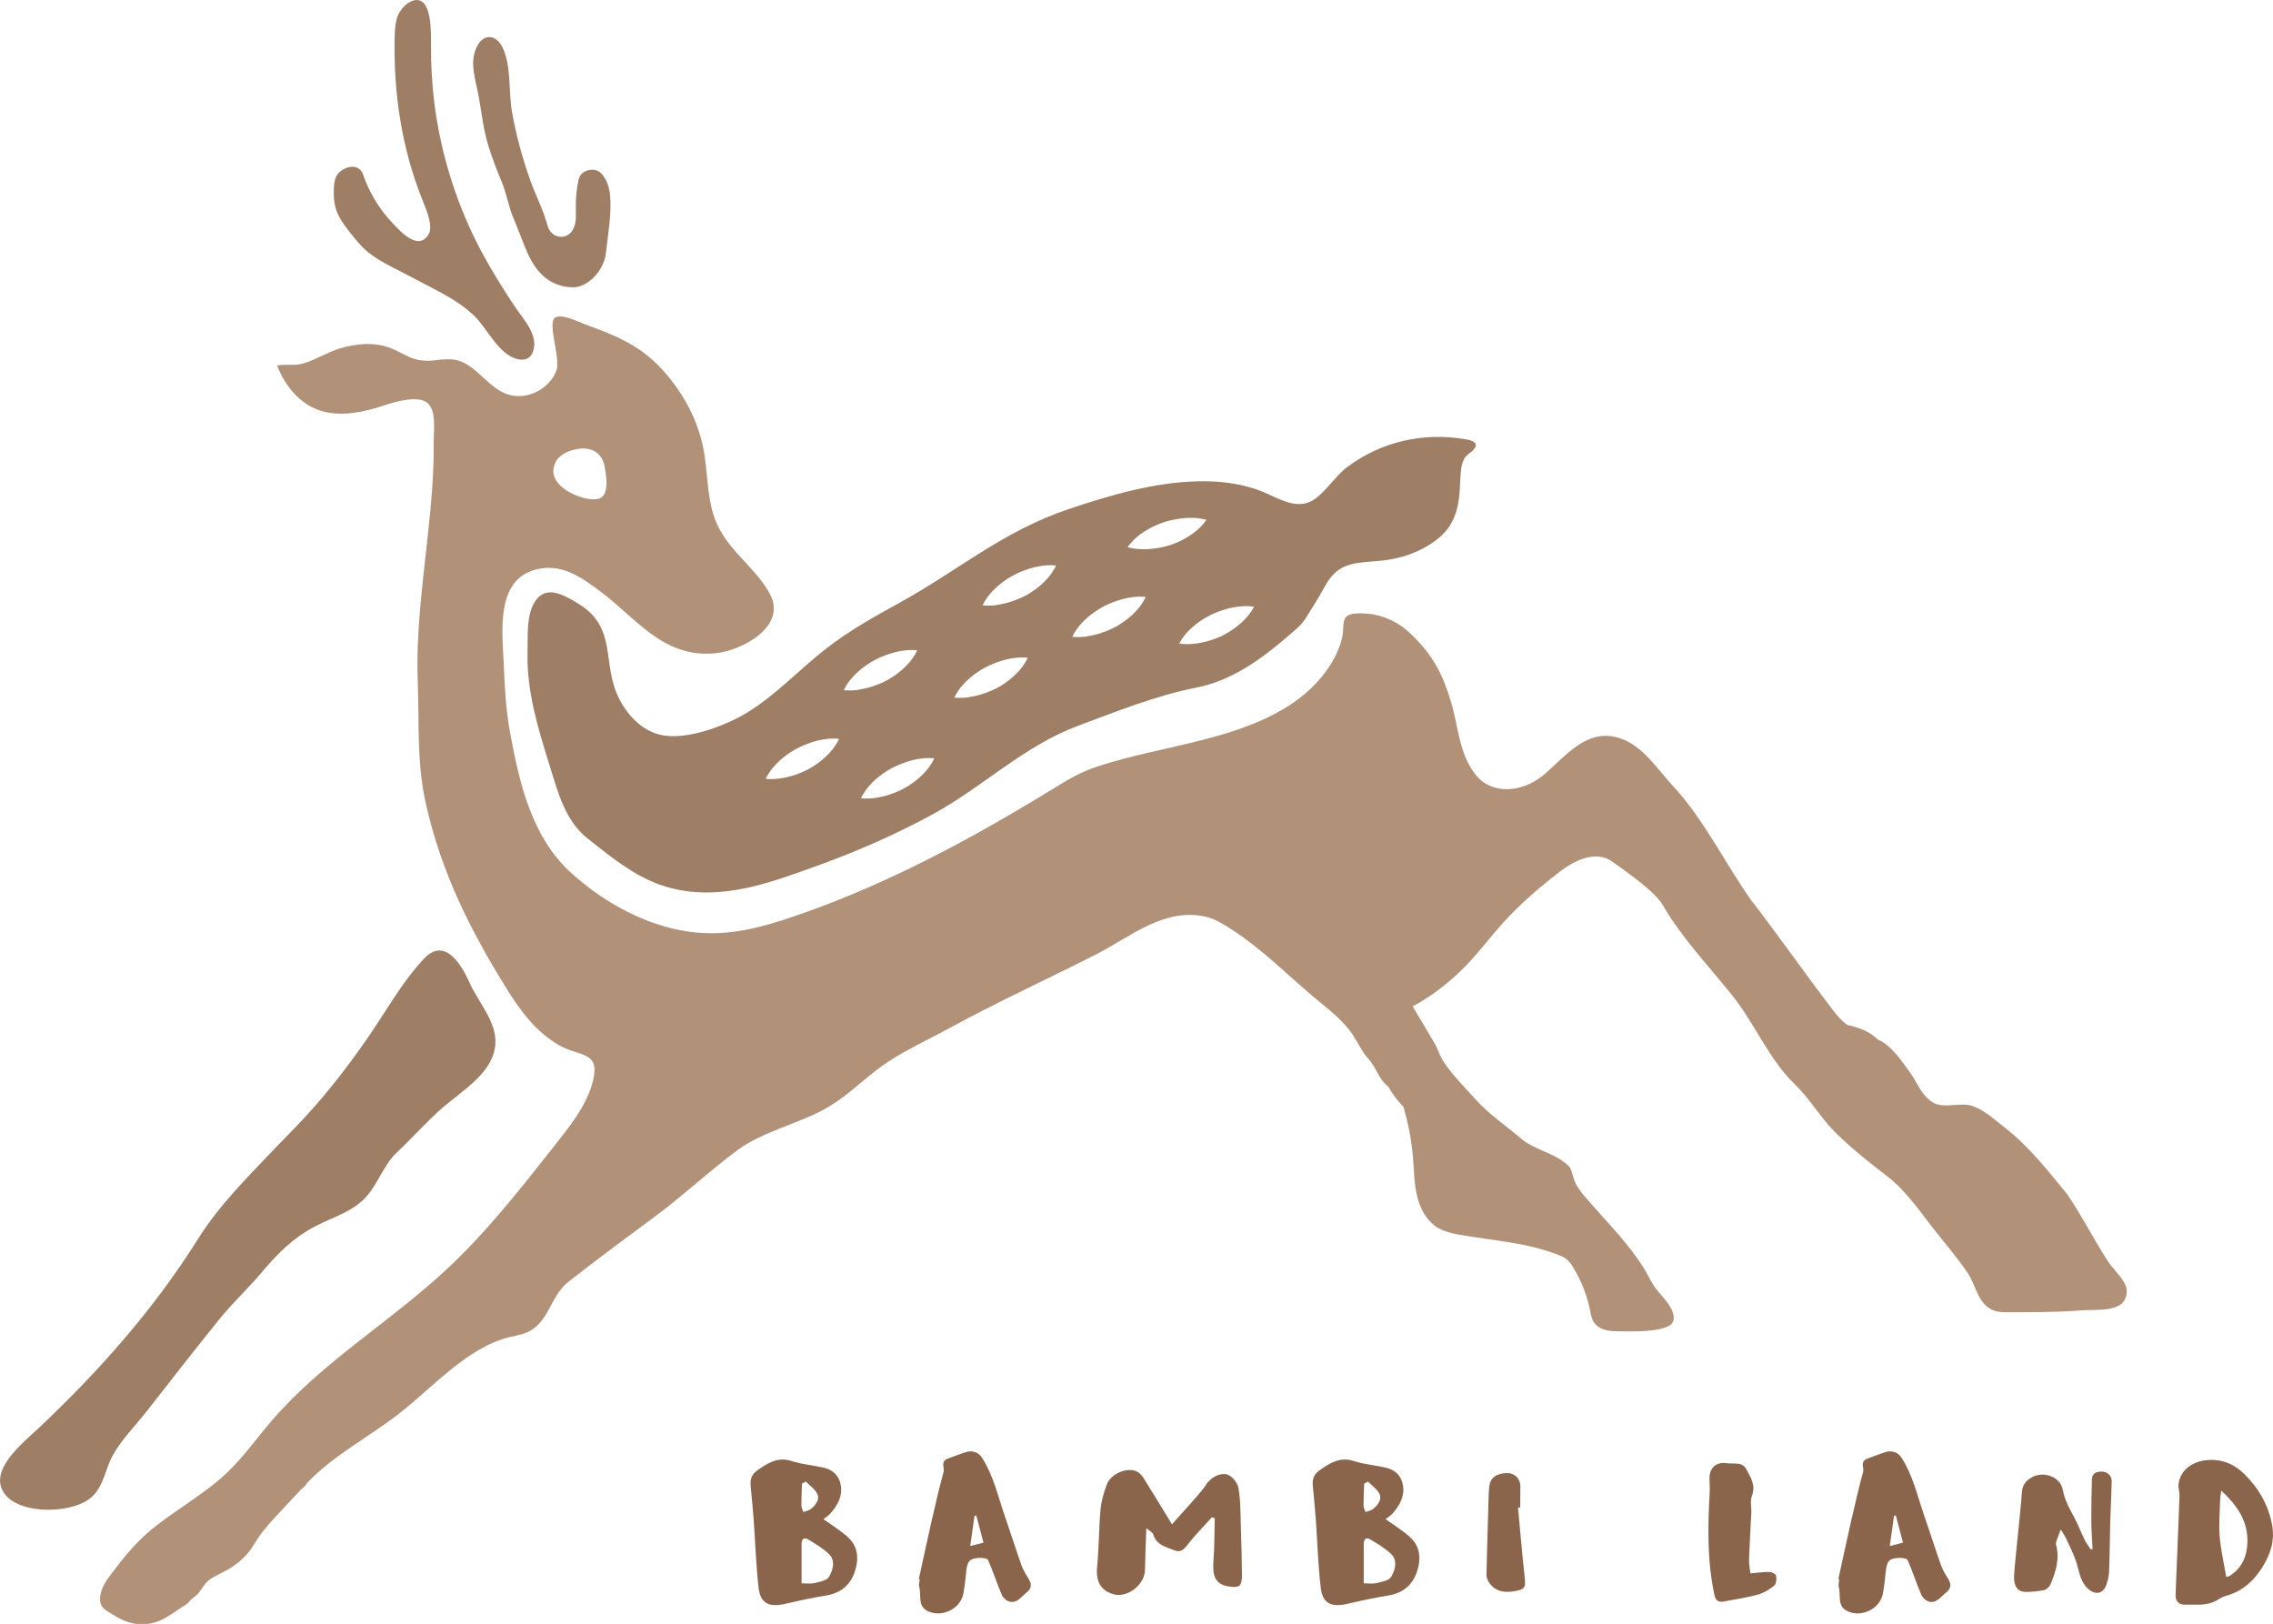 <?xml version="1.0" encoding="UTF-8"?><svg id="Logo_Medium" xmlns="http://www.w3.org/2000/svg" viewBox="0 0 214.66 153.34"><defs><style>.cls-1{fill:#9f7e66;}.cls-2{fill:#b29179;}.cls-3{fill:#8a654c;}</style></defs><g><path class="cls-3" d="M80.04,145.13c.96,.83,1.1,1.97,.71,3.21-.42,1.32-1.33,2.09-2.72,2.32-1.3,.21-2.59,.49-3.88,.79-1.51,.35-2.34-.03-2.51-1.52-.24-2.1-.31-4.24-.46-6.37-.08-1.09-.19-2.19-.29-3.28-.05-.54,.07-1.02,.56-1.38,1.01-.74,2-1.36,3.3-.94,.97,.32,2.03,.4,3.04,.63,.9,.21,1.48,.79,1.62,1.7,.16,1.01-.32,1.89-1.02,2.66-.18,.2-.42,.34-.63,.5,.81,.58,1.6,1.07,2.29,1.67m-4.31-5.02c-.02,.68-.06,1.36-.06,2.04,0,.22,.12,.43,.19,.64,.25-.09,.53-.14,.73-.3,.45-.37,.83-.9,.59-1.4-.22-.47-.72-.79-1.09-1.18-.12,.07-.24,.13-.36,.2m1.13,9.4c.5-.12,1.21-.24,1.41-.59,.4-.66,.63-1.56,.02-2.15-.56-.55-1.28-.96-1.96-1.38-.48-.29-.64,.01-.64,.48,0,1.19,0,2.38,0,3.65,.42,0,.81,.07,1.18-.02"/><path class="cls-3" d="M88.06,143.3c.33-1.43,.65-2.87,1.05-4.29,.12-.42-.33-1,.4-1.27,.44-.16,.87-.34,1.32-.49,.29-.1,.62-.22,.9-.2,.43,.05,.76,.2,1.04,.65,1.04,1.63,1.46,3.53,2.08,5.33,.55,1.59,1.06,3.2,1.62,4.78,.17,.48,.45,.92,.71,1.35,.28,.46,.22,.87-.23,1.22-.5,.39-.91,1.06-1.64,.85-.29-.08-.59-.37-.71-.65-.46-1.07-.81-2.19-1.28-3.25-.07-.17-.5-.23-.77-.22-.94,.02-1.19,.28-1.29,1.21-.07,.71-.15,1.41-.27,2.11-.25,1.47-1.94,2.28-3.22,1.77-1.2-.47-.72-1.53-.96-2.34-.06-.21,.03-.48,.05-.73-.03,0-.06,0-.09-.01,.43-1.94,.84-3.88,1.28-5.82m4.15-.19c-.06,.01-.11,.02-.17,.03-.13,.92-.26,1.85-.4,2.85,.45-.11,.82-.21,1.25-.32-.24-.89-.46-1.73-.68-2.56"/><path class="cls-3" d="M113.88,140.19c.55-.73,1.27-1.09,1.92-.98,.49,.09,1.07,.77,1.16,1.31,.22,1.23,.18,2.53,.23,3.81,.05,1.5,.09,3,.1,4.51,0,.31-.07,.79-.26,.91-.27,.16-.7,.1-1.03,.05-1.4-.22-1.49-1.25-1.4-2.44,.1-1.33,.08-2.65,.12-3.98-.09-.04-.18-.08-.26-.11-.78,.87-1.61,1.69-2.32,2.61-.39,.51-.69,.74-1.28,.5-.79-.32-1.65-.5-1.94-1.46-.07-.23-.38-.37-.66-.62-.05,1.38-.11,2.67-.13,3.95-.02,1.4-1.67,2.68-2.99,2.29-1.22-.36-1.66-1.24-1.53-2.58,.18-1.79,.16-3.59,.32-5.38,.07-.8,.3-1.63,.6-2.41,.39-1.02,1.89-1.64,2.81-1.23,.26,.12,.49,.36,.64,.6,.87,1.39,1.72,2.8,2.7,4.4,1.19-1.36,2.3-2.49,3.24-3.74"/><path class="cls-3" d="M133.13,145.13c.96,.83,1.1,1.97,.71,3.21-.42,1.32-1.33,2.09-2.72,2.32-1.3,.21-2.59,.49-3.88,.79-1.51,.35-2.34-.03-2.51-1.52-.25-2.1-.31-4.24-.46-6.37-.08-1.09-.19-2.19-.29-3.28-.05-.54,.07-1.02,.56-1.38,1.01-.74,2-1.36,3.3-.94,.97,.32,2.03,.4,3.04,.63,.9,.21,1.48,.79,1.62,1.7,.16,1.01-.32,1.89-1.02,2.66-.18,.2-.42,.34-.63,.5,.81,.58,1.6,1.07,2.29,1.67m-4.31-5.02c-.02,.68-.06,1.36-.06,2.04,0,.22,.12,.43,.19,.64,.25-.09,.53-.14,.73-.3,.45-.37,.83-.9,.59-1.4-.22-.47-.72-.79-1.09-1.18-.12,.07-.24,.13-.36,.2m1.13,9.4c.5-.12,1.21-.24,1.41-.59,.4-.66,.63-1.56,.02-2.15-.56-.55-1.27-.96-1.96-1.38-.48-.29-.64,.01-.64,.48,0,1.19,0,2.38,0,3.65,.42,0,.81,.07,1.18-.02"/><path class="cls-3" d="M144,149.11c.08,.7,.02,.93-.7,1.09-1.08,.24-2.06,.17-2.69-.79-.13-.2-.23-.46-.23-.7,.04-2.04,.11-4.07,.17-6.11,.02-.73,.02-1.46,.09-2.18,.07-.84,.62-1.27,1.61-1.32,.71-.04,1.27,.44,1.33,1.13,0,.05,0,.1,0,.15,0,.65,0,1.31-.01,1.96-.07,.01-.14,.02-.21,.03,.21,2.25,.4,4.5,.65,6.74"/><path class="cls-3" d="M167.11,148.45c.23,0,.58,.17,.62,.33,.06,.29,.03,.77-.16,.93-.44,.37-.99,.71-1.53,.86-1.06,.29-2.14,.45-3.21,.65-.47,.09-.79-.01-.91-.56-.69-3.16-.65-6.42-.46-9.7,.03-.46-.02-.91-.02-1.37,0-1,.65-1.57,1.64-1.42,.65,.1,1.46-.18,1.85,.58,.4,.78,.91,1.49,.51,2.53-.18,.48-.02,1.05-.05,1.57-.07,1.45-.16,2.89-.21,4.34-.02,.46,.08,.93,.12,1.38,.63-.05,1.22-.14,1.8-.13"/><path class="cls-3" d="M174.9,143.3c.33-1.43,.65-2.87,1.05-4.29,.12-.42-.33-1,.4-1.27,.44-.16,.87-.34,1.32-.49,.29-.1,.62-.22,.9-.2,.43,.05,.76,.2,1.04,.65,1.04,1.63,1.46,3.53,2.08,5.33,.55,1.59,1.06,3.2,1.62,4.78,.17,.48,.45,.92,.71,1.35,.28,.46,.22,.87-.23,1.22-.5,.39-.91,1.06-1.64,.85-.29-.08-.59-.37-.71-.65-.46-1.07-.81-2.19-1.28-3.25-.07-.17-.5-.23-.77-.22-.94,.02-1.19,.28-1.29,1.21-.07,.71-.15,1.41-.27,2.11-.25,1.47-1.94,2.28-3.22,1.77-1.2-.47-.72-1.53-.96-2.34-.06-.21,.03-.48,.05-.73-.03,0-.06,0-.09-.01,.43-1.94,.84-3.88,1.28-5.82m4.15-.19c-.06,.01-.11,.02-.17,.03-.13,.92-.26,1.85-.4,2.85,.45-.11,.82-.21,1.25-.32-.24-.89-.46-1.73-.68-2.56"/><path class="cls-3" d="M194.3,145.26c-.06,.2-.18,.43-.13,.6,.36,1.29,0,2.53-.53,3.76-.09,.22-.37,.48-.59,.53-.6,.12-1.21,.18-1.81,.17-.71-.01-1.09-.59-1.03-1.55,.08-1.25,.23-2.5,.35-3.75,.13-1.38,.29-2.76,.39-4.14,.04-.53,.27-.91,.68-1.22,1.15-.87,2.94-.3,3.18,1.03,.18,.98,.65,1.8,1.1,2.64,.36,.68,.63,1.4,.97,2.09,.16,.32,.38,.6,.58,.9,.06-.02,.11-.03,.16-.05-.04-.9-.12-1.81-.12-2.72,0-1.29,.02-2.58,.06-3.88,.02-.55,.4-.7,.89-.71,.53-.01,1,.37,.98,.94-.03,1.26-.11,2.51-.14,3.77-.04,1.59-.05,3.17-.11,4.76-.02,.43-.13,.88-.29,1.3-.29,.74-.93,.87-1.53,.43-.86-.63-.97-1.63-1.25-2.57-.24-.78-.62-1.51-.96-2.25-.15-.33-.37-.63-.53-.91-.12,.32-.23,.56-.31,.82"/><path class="cls-3" d="M206.38,151.53c-.67,.02-.94-.37-.92-.98,.12-3.08,.26-6.16,.37-9.24,.02-.4-.14-.8-.09-1.19,.17-1.32,1.33-2.12,2.66-2.24,1.48-.14,2.64,.42,3.52,1.28,1.34,1.32,2.32,2.91,2.67,4.93,.23,1.34-.14,2.53-.76,3.61-.72,1.26-1.76,2.37-3.24,2.88-.33,.11-.69,.19-.97,.38-.85,.59-1.75,.58-2.46,.57-.39,0-.59,0-.78,0m3.29-9.91c-.03,1.15-.14,2.32-.05,3.45,.11,1.28,.4,2.52,.62,3.82,.03,0,.19,0,.29-.06,1.19-.73,1.66-1.85,1.71-3.11,.09-2.12-1.01-3.6-2.46-4.96-.05,.35-.11,.61-.11,.86"/></g><g><path class="cls-1" d="M.37,138.45c-.45,.88-.55,1.79,.08,2.63,1.54,2.04,6.67,1.87,8.33,.17,1.05-1.07,1.17-2.53,1.84-3.77,.82-1.52,2.25-2.94,3.31-4.31,2.22-2.86,4.46-5.71,6.73-8.53,1.27-1.58,2.72-2.91,4.03-4.46,1.52-1.81,2.96-3.27,5.08-4.38,1.69-.89,3.56-1.36,4.86-2.84,1.12-1.28,1.61-2.98,2.87-4.16,1.46-1.36,2.8-2.91,4.32-4.22,2.02-1.74,4.77-3.32,4.96-5.98,.15-2.11-1.59-3.91-2.4-5.73-.74-1.67-2.33-4.47-4.33-2.35-2.16,2.29-3.63,5.06-5.42,7.62-1.82,2.62-3.78,5.15-5.96,7.49-.91,.98-1.85,1.92-2.77,2.88-2.52,2.63-5.24,5.36-7.18,8.45-4.18,6.67-9.31,12.45-15.01,17.84-.9,.85-2.59,2.21-3.34,3.67"/><path class="cls-2" d="M199.15,119.23c-1.38-2.12-2.51-4.39-3.94-6.48-1.89-2.29-3.58-4.49-5.96-6.34-.86-.67-1.9-1.61-2.95-1.97-1.15-.4-2.74,.3-3.78-.35-1.08-.67-1.38-1.74-2.08-2.73-.86-1.21-1.89-2.71-3.09-3.19-.76-.76-1.8-1.16-2.88-1.38-.39-.29-.77-.64-1.12-1.09-2.74-3.52-5.26-7.2-7.99-10.72-2.41-3.4-4.46-7.62-7.28-10.66-1.74-1.87-3.27-4.5-6.01-4.81-2.69-.31-4.59,2.3-6.45,3.79-1.86,1.49-4.78,1.85-6.35-.25-1.51-2.02-1.55-4.51-2.24-6.78-.81-2.68-1.7-4.4-3.81-6.43-1.09-1.05-2.55-1.77-4.07-1.89-.53-.04-1.64-.12-2.04,.31-.33,.36-.23,1.23-.31,1.69-.2,1.05-.65,2.05-1.23,2.94-4.09,6.25-13.1,7.02-19.67,8.82-1.26,.35-2.53,.69-3.72,1.24-.95,.43-1.84,.99-2.74,1.54-7.59,4.66-15.49,8.92-23.93,11.86-3.81,1.33-7.28,2.28-11.32,1.48-3.79-.75-7.43-2.83-10.27-5.42-3.73-3.4-4.87-8.47-5.75-13.23-.4-2.16-.51-4.31-.6-6.51-.13-3-.8-7.97,3.11-8.91,2.35-.56,4.13,.69,5.94,2.03,3.47,2.57,5.97,6.36,10.91,5.9,2.61-.25,6.85-2.58,5.16-5.64-1.44-2.61-4.13-4.16-5.19-7.08-.8-2.2-.63-4.65-1.14-6.93-.53-2.37-1.64-4.5-3.17-6.39-.82-1.01-1.76-1.93-2.84-2.66-1.57-1.06-3.36-1.73-5.14-2.38-.62-.23-2.1-.98-2.75-.64-.85,.44,.54,3.91,.07,5.07-.71,1.74-2.8,2.81-4.62,2.19-2-.68-3.18-3.24-5.36-3.3-1.39-.04-1.64,.27-2.95,.07-.96-.15-1.78-.76-2.68-1.12-1.52-.6-3.25-.45-4.82,.02-1.23,.37-2.36,1.13-3.58,1.45-.8,.21-1.58,0-2.35,.17,.64,1.67,1.83,3.27,3.49,4.03,2.11,.96,4.59,.41,6.69-.29,.96-.32,3.02-.92,3.95-.26,.95,.68,.65,2.62,.66,3.74,.03,3.19-.29,6.38-.64,9.55-.47,4.32-1.03,8.66-.87,13.01,.15,3.91-.11,7.68,.76,11.56,1.45,6.49,4.18,11.95,7.66,17.54,1.3,2.09,2.72,4.01,4.89,5.28,1.89,1.11,3.86,.55,3.28,3.21-.52,2.4-2.29,4.54-3.77,6.42-3.2,4.06-6.41,8.14-10.2,11.65-5.29,4.91-11.65,8.67-16.36,14.14-1.43,1.66-2.7,3.47-4.29,4.98-2.15,2.04-4.82,3.46-7.11,5.35-1.24,1.02-2.32,2.25-3.29,3.53-.55,.73-1.21,1.46-1.47,2.35-.12,.41-.18,.98,.07,1.37,.22,.35,.74,.59,1.09,.82,1.8,1.15,3.56,1.21,5.36,0,.52-.35,1.04-.68,1.56-1.03,.18-.12,.29-.32,.45-.46,.19-.16,.39-.28,.57-.47,.4-.45,.69-1.07,1.19-1.41,.64-.43,1.38-.7,2.03-1.13,.68-.45,1.3-.99,1.78-1.66,.27-.37,.49-.77,.75-1.15,.62-.9,1.38-1.71,2.13-2.51,.41-.44,.83-.89,1.24-1.33,.22-.23,.43-.46,.65-.69,.11-.12,.52-.42,.54-.58,2.46-2.63,5.9-4.39,8.76-6.62,3.17-2.47,6.42-6.22,10.37-7.19,.52-.13,1.04-.21,1.54-.4,2.21-.84,2.29-3.46,4.06-4.84,2.68-2.1,5.42-4.13,8.15-6.15,2.7-1.99,5.19-4.35,7.87-6.32,2.26-1.66,5.5-2.4,8.02-3.75,1.92-1.02,3.37-2.47,5.05-3.77,2.05-1.59,4.68-2.75,6.95-3.99,4.53-2.48,9.23-4.61,13.82-6.95,3.2-1.63,6.46-4.48,10.42-3.51,.8,.2,1.51,.65,2.21,1.09,3.15,2.01,5.6,4.61,8.48,6.96,.97,.79,1.92,1.57,2.71,2.55,.55,.68,.92,1.48,1.4,2.21,.22,.33,.5,.61,.73,.92,.31,.42,.54,.94,.82,1.39,.23,.38,.5,.67,.79,.9,.29,.5,.6,.98,.98,1.41,.15,.18,.3,.35,.45,.51,.47,1.6,.78,3.24,.91,4.9,.09,1.18,.1,2.37,.38,3.53,.28,1.15,.87,2.28,1.86,2.92,.65,.41,1.42,.59,2.18,.72,3.16,.56,6.14,.7,9.17,1.85,.32,.12,.64,.25,.91,.46,.25,.21,.44,.48,.61,.76,.77,1.26,1.32,2.65,1.61,4.09,.07,.36,.13,.73,.32,1.05,.39,.65,1.22,.88,1.97,.89,1.06,.01,5.37,.25,5.59-1.05,.16-.96-.89-2.04-1.46-2.7-.64-.75-.86-1.43-1.4-2.28-1.37-2.17-3.31-4.16-5.01-6.09-.45-.52-.93-1.04-1.28-1.63-.3-.51-.35-1.06-.58-1.58-.08-.19-.24-.33-.39-.46-1.31-1.1-3.07-1.35-4.31-2.42-1.41-1.21-3.03-2.28-4.27-3.68-.99-1.11-2.75-2.84-3.36-4.18-.02-.05-.05-.11-.07-.16-.13-.28-.21-.56-.37-.83-.72-1.2-1.41-2.41-2.14-3.61,1.87-.98,3.68-2.45,5.02-3.83,1.23-1.27,2.29-2.69,3.47-4.01,1.63-1.81,3.48-3.4,5.42-4.89,1.32-1.01,3.38-2.09,4.97-.92,1.31,.96,3.97,2.76,4.73,4.07,1.81,3.12,4.31,5.73,6.56,8.53,2.1,2.61,3.48,6.05,5.88,8.37,1.53,1.48,2.48,3.23,3.96,4.68,1.57,1.54,3.32,2.9,4.84,4.07,1.84,1.41,3.31,3.66,4.75,5.45,.96,1.2,1.97,2.4,2.83,3.68,.81,1.21,.96,3.08,2.6,3.57,.37,.11,.77,.11,1.16,.11,2.35,0,4.7,.01,7.04-.18,1.17-.1,3.58,.22,4.1-1.18,.08-.21,.11-.45,.1-.74-.05-.86-1.21-1.88-1.68-2.59M52.39,43.79c.38-.93,1.53-1.35,2.46-1.43,1.1-.1,2.04,.5,2.24,1.64,.06,.33,.15,.83,.18,1.34,.04,.82-.09,1.64-.85,1.78-.26,.05-.53,.03-.79,0-1.44-.2-4-1.45-3.23-3.32"/><path class="cls-1" d="M138.7,42.86c-1.71,1.19,.47,5.49-3.08,8.15-1.67,1.25-3.62,1.84-5.68,1.98-2.43,.17-3.7,.32-4.86,2.45-.52,.96-1.11,1.87-1.68,2.8-.53,.85-1.07,1.23-1.81,1.87-2.55,2.2-5.3,4.17-8.61,4.82-3.81,.75-7.5,2.24-11.13,3.59-5.18,1.93-8.92,5.71-13.69,8.33-3.39,1.86-7.2,3.54-10.84,4.85-4.49,1.62-9.08,3.4-13.97,2.16-3.03-.77-5.43-2.77-7.83-4.66-2.16-1.7-2.82-4.37-3.62-6.93-1.08-3.46-2.17-7-2.08-10.63,.04-1.58-.14-3.63,.76-4.92,1.02-1.47,2.64-.58,4.05,.29,3.8,2.34,2.09,5.72,3.93,9.14,.79,1.47,2.05,2.76,3.66,3.2,2.43,.67,6.28-.8,8.37-2.08,2.75-1.69,4.95-4.11,7.49-6.07,2.11-1.64,4.45-2.95,6.8-4.24,5.64-3.1,9.82-6.8,16.05-8.89,3.94-1.32,8.04-2.53,12.22-2.62,2.06-.05,4.17,.2,6.09,.98,1.36,.55,2.98,1.63,4.48,.95,1.23-.55,2.33-2.39,3.46-3.24,3.22-2.43,7.19-3.34,11.16-2.67,0,0,2.07,.19,.36,1.38m-57.62,22.27c.78-.1,1.72-.39,2.61-.84,.88-.47,1.66-1.11,2.17-1.71,.52-.59,.76-1.16,.76-1.16,0,0-.61-.09-1.39,.04-.78,.11-1.73,.41-2.59,.86-.86,.46-1.66,1.09-2.18,1.7-.53,.59-.77,1.16-.77,1.16,0,0,.61,.08,1.38-.03m10.45,.68c.78-.1,1.72-.39,2.61-.84,.88-.47,1.66-1.11,2.17-1.71,.52-.59,.76-1.16,.76-1.16,0,0-.61-.09-1.39,.04-.78,.11-1.73,.41-2.59,.86-.86,.46-1.66,1.09-2.18,1.7-.53,.59-.77,1.16-.77,1.16,0,0,.61,.08,1.38-.03m2.68-8.73c.78-.1,1.72-.39,2.61-.84,.88-.47,1.66-1.11,2.17-1.71,.52-.59,.76-1.16,.76-1.16,0,0-.61-.09-1.39,.04-.78,.11-1.73,.41-2.59,.86-.86,.46-1.66,1.09-2.18,1.7-.53,.59-.77,1.16-.77,1.16,0,0,.61,.08,1.38-.03m8.48,2.95c.78-.1,1.72-.39,2.61-.84,.88-.47,1.66-1.11,2.17-1.71,.52-.59,.76-1.16,.76-1.16,0,0-.61-.09-1.39,.04-.78,.11-1.73,.41-2.59,.86-.86,.46-1.66,1.09-2.18,1.7-.53,.59-.77,1.16-.77,1.16,0,0,.61,.08,1.38-.03m10.1,.69c.78-.08,1.74-.32,2.64-.74,.89-.44,1.7-1.05,2.23-1.63,.54-.57,.81-1.13,.81-1.13,0,0-.61-.11-1.39-.02-.79,.08-1.74,.35-2.62,.76-.88,.43-1.7,1.03-2.24,1.61-.55,.57-.81,1.13-.81,1.13,0,0,.61,.11,1.38,.02m-4.89-8.93c.79,.02,1.76-.1,2.71-.41,.94-.32,1.82-.83,2.42-1.34,.61-.5,.94-1.02,.94-1.02,0,0-.59-.19-1.37-.19-.79-.02-1.77,.13-2.7,.43-.92,.32-1.82,.81-2.42,1.32-.61,.5-.95,1.02-.95,1.02,0,0,.59,.18,1.37,.19m-25.17,23.48c.78-.11,1.72-.39,2.61-.85,.87-.47,1.66-1.11,2.17-1.72,.52-.59,.76-1.16,.76-1.16,0,0-.61-.09-1.39,.04-.78,.11-1.72,.42-2.59,.87-.86,.46-1.66,1.09-2.17,1.7-.53,.59-.77,1.16-.77,1.16,0,0,.61,.08,1.38-.04m-8.98-1.84c.78-.11,1.72-.39,2.6-.85,.88-.47,1.66-1.11,2.17-1.72,.52-.59,.76-1.16,.76-1.16,0,0-.61-.09-1.39,.04-.78,.11-1.72,.42-2.59,.87-.86,.46-1.66,1.09-2.17,1.7-.53,.59-.77,1.16-.77,1.16,0,0,.61,.08,1.38-.04"/><path class="cls-1" d="M55.33,26.77c-.41,.24-.86,.38-1.32,.36-2.33-.1-3.54-1.66-4.33-3.56-.42-1-.78-2.01-1.2-3-.46-1.09-.64-2.3-1.1-3.4-.46-1.11-.89-2.23-1.25-3.37-.49-1.59-.63-3.08-.92-4.68-.29-1.65-1.02-3.44,0-5.01,.23-.35,.61-.62,1.03-.61,.56,.01,1,.51,1.24,1.02,.83,1.78,.53,4.12,.87,6.02,.39,2.2,.97,4.36,1.72,6.46,.51,1.43,1.24,2.81,1.63,4.28,.36,1.38,2.11,1.49,2.56,.05,.18-.57,.12-1.19,.12-1.78-.01-.8,.06-1.61,.22-2.39,.05-.27,.13-.55,.32-.74,.43-.43,1.27-.54,1.73-.16,.63,.52,.91,1.45,.97,2.23,.15,1.72-.22,3.76-.41,5.49-.12,1.04-.89,2.22-1.88,2.79"/><path class="cls-1" d="M32.88,15.8c.57-.15,1.17,0,1.4,.66,.59,1.7,1.52,3.28,2.77,4.58,.71,.74,2.44,2.75,3.43,1.08,.18-.3,.17-.68,.12-1.03-.12-.82-.46-1.58-.76-2.35-1.91-4.79-2.68-9.99-2.57-15.14,.01-.63,.04-1.27,.21-1.88,.2-.68,.84-1.47,1.56-1.67,1.79-.5,1.66,3.11,1.66,4.06-.01,2.03,.11,4.06,.38,6.07,.66,4.8,2.18,9.48,4.48,13.75,.92,1.7,1.95,3.35,3.02,4.96,.78,1.18,2.32,2.74,1.76,4.29-.08,.23-.21,.44-.4,.59-.29,.21-.68,.23-1.03,.15-1.79-.4-2.85-2.83-4.07-4.04-1.63-1.61-3.8-2.53-5.82-3.63-1.4-.76-2.99-1.42-4.24-2.42-.65-.52-1.17-1.17-1.68-1.82-.58-.74-1.17-1.51-1.42-2.42-.15-.55-.17-1.12-.15-1.69,0-.42,.04-.85,.22-1.23,.2-.41,.66-.74,1.14-.87"/></g></svg>